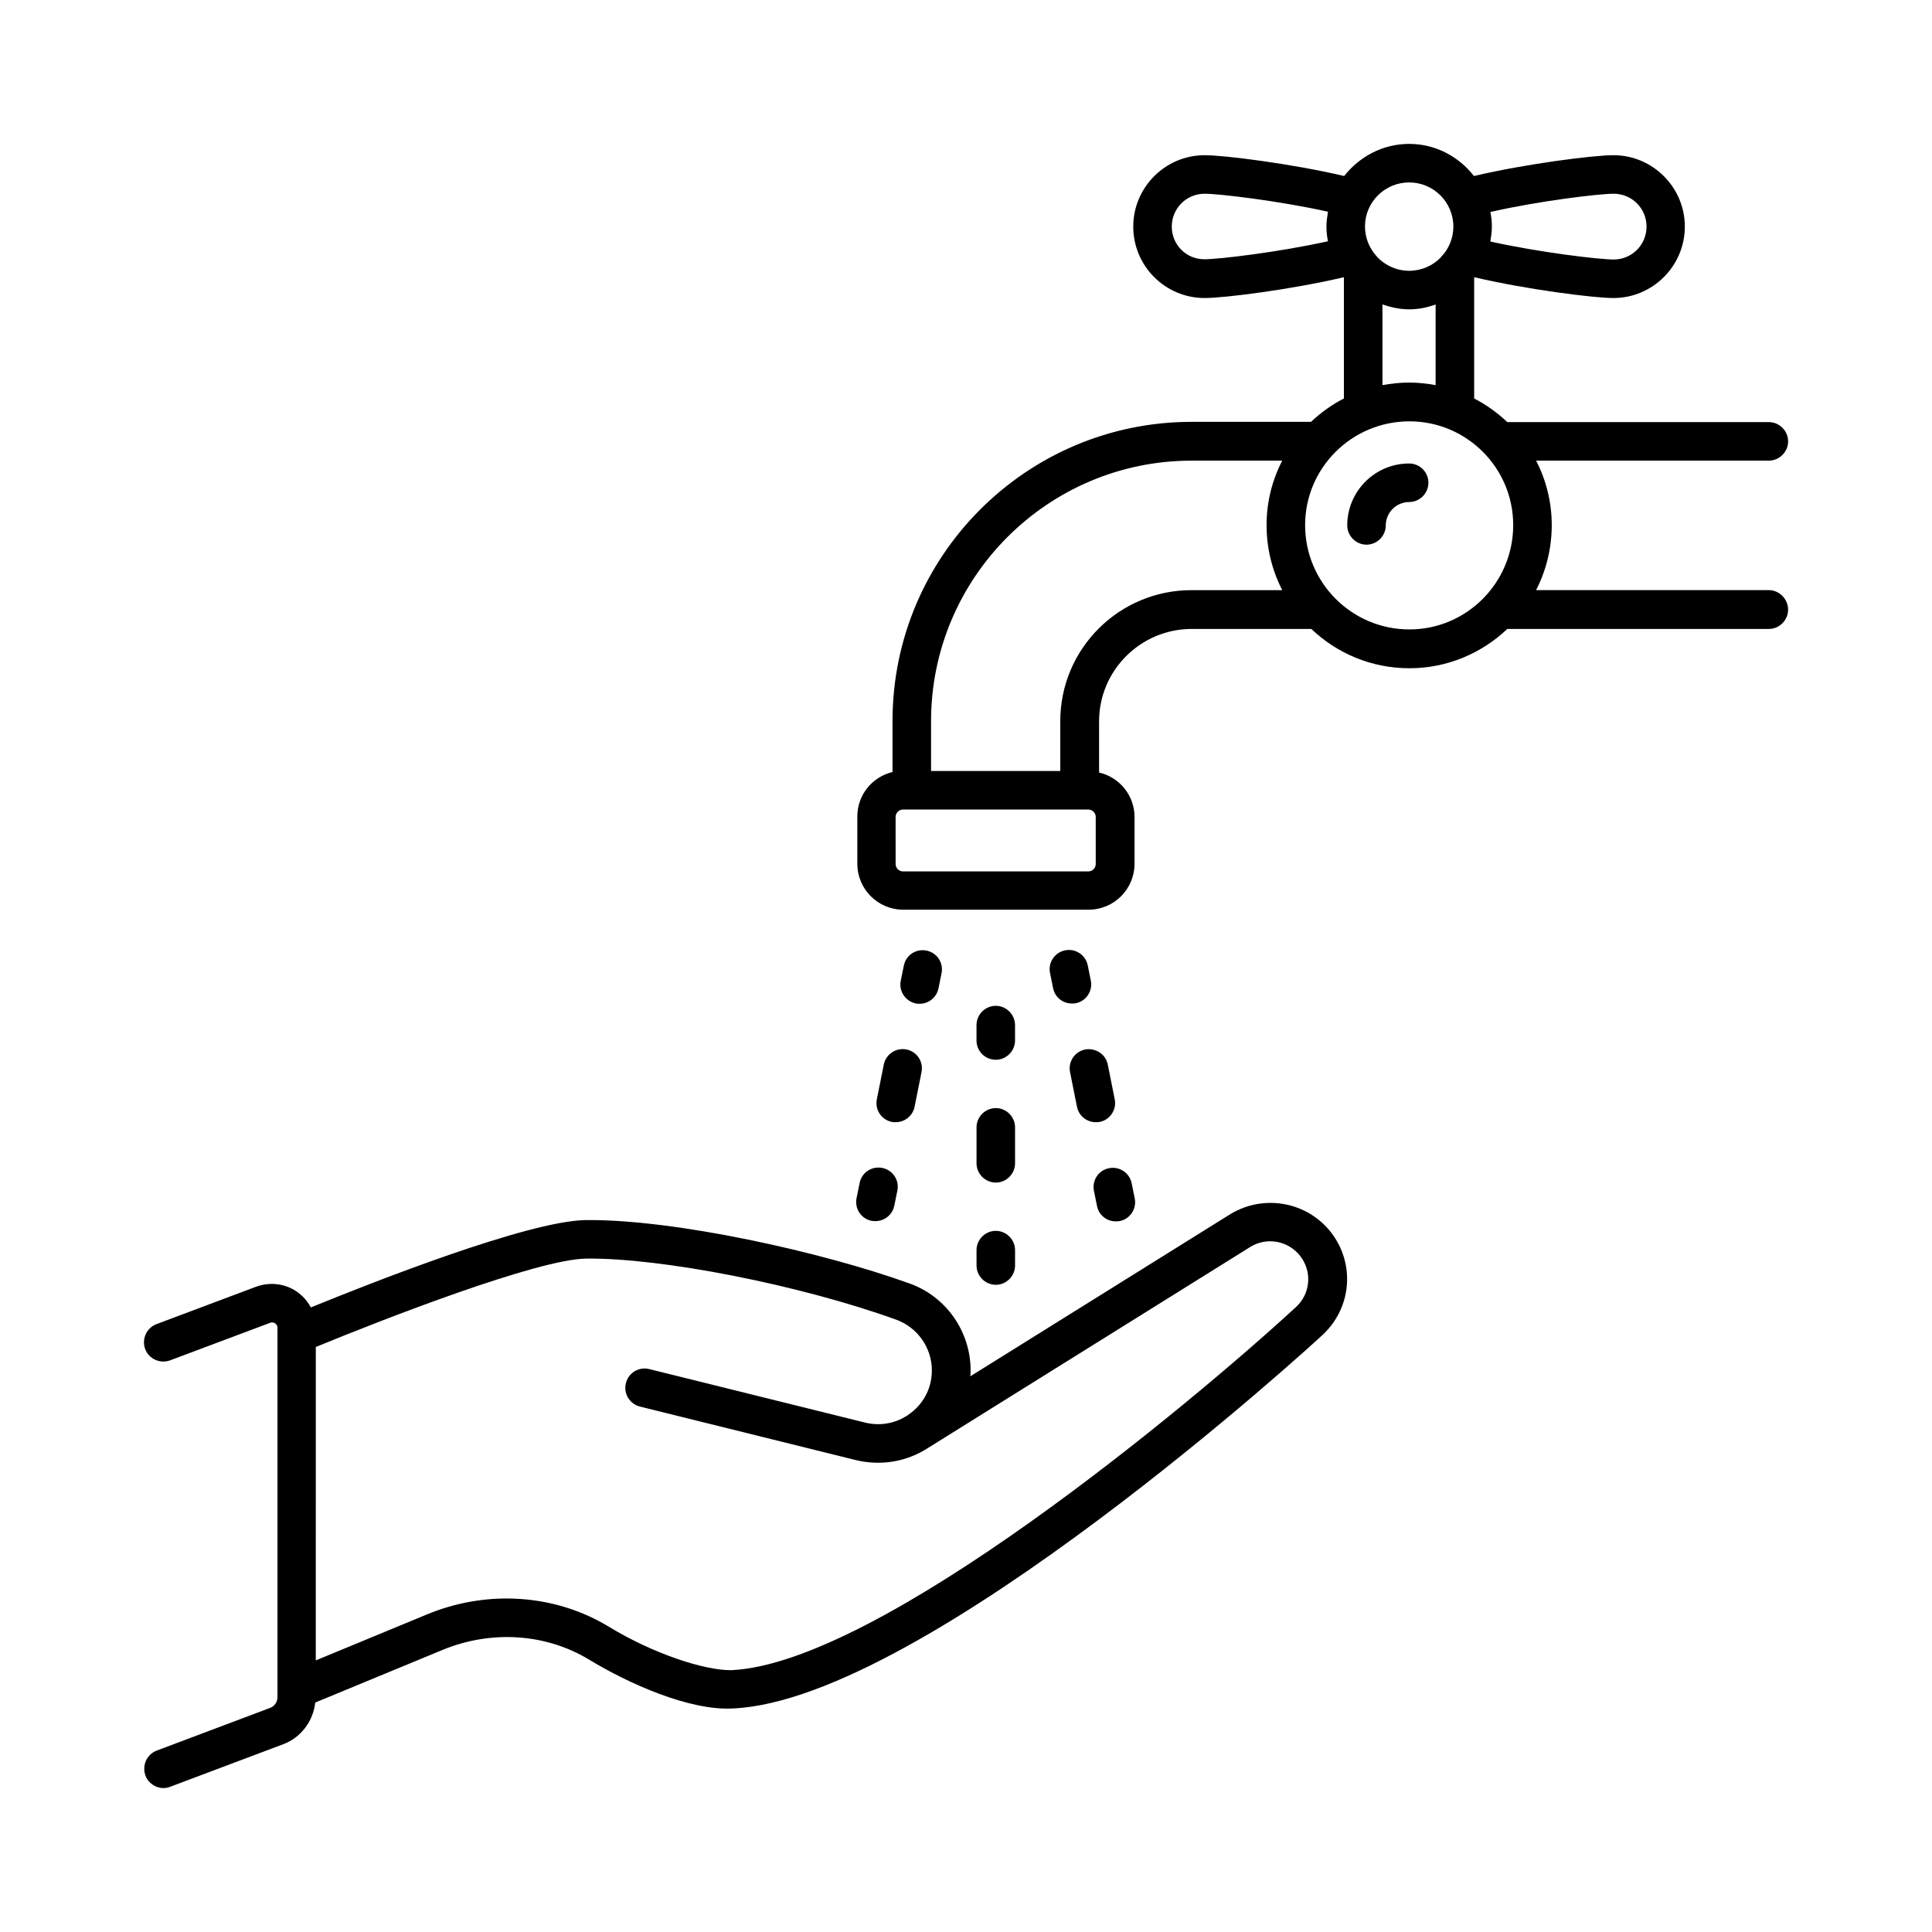 <?xml version="1.0" encoding="UTF-8"?>
<!-- Uploaded to: SVG Repo, www.svgrepo.com, Generator: SVG Repo Mixer Tools -->
<svg fill="#000000" width="800px" height="800px" version="1.1" viewBox="144 144 512 512" xmlns="http://www.w3.org/2000/svg">
 <g>
  <path d="m470.26 465.63-69.105 43.098c0-0.543 0.066-1.09 0.066-1.566 0-10.281-6.469-19.539-16.137-23.012-23.215-8.375-62.43-17.09-85.922-16.816-15.453 0.273-56.918 16.68-72.781 23.148-0.887-1.633-2.109-3.062-3.676-4.152-3.133-2.18-7.148-2.656-10.758-1.363l-26.484 9.941c-2.656 1.02-3.949 3.949-2.996 6.606 1.02 2.656 3.949 3.949 6.606 2.996l26.484-9.941c0.613-0.273 1.09 0 1.363 0.137 0.203 0.137 0.613 0.543 0.613 1.156v97.898c0 1.293-0.816 2.449-1.973 2.859l-30.023 11.301c-2.656 1.02-3.949 3.949-2.996 6.606 0.75 2.043 2.723 3.336 4.766 3.336 0.613 0 1.227-0.137 1.77-0.34l30.023-11.301c4.699-1.77 7.898-6.129 8.441-11.031l33.77-13.957c12.867-5.309 27.367-4.356 38.809 2.586 10.418 6.332 26.621 13.617 38.195 12.938 50.859-2.316 155.16-97.969 156.18-98.992 7.691-7.148 8.715-18.789 2.246-27.164-6.258-8.031-17.559-10.211-26.48-4.969zm17.227 24.715c-28.391 26.145-110.57 94.5-149.71 96.27-7.285 0.066-20.902-4.492-32.406-11.508-8.168-4.969-17.566-7.488-27.098-7.488-7.082 0-14.16 1.363-20.969 4.152l-29.617 12.254 0.004-83.059c18.18-7.488 58.688-23.215 71.555-23.422 19.812-0.273 56.711 6.945 82.312 16.203 5.582 2.043 9.395 7.422 9.395 13.414 0 4.426-1.973 8.512-5.516 11.234-0.34 0.273-0.68 0.477-1.02 0.75-0.066 0-0.066 0.066-0.137 0.066-3.269 2.109-7.285 2.723-11.098 1.77l-57.121-14.16c-2.723-0.68-5.516 0.953-6.195 3.746-0.68 2.793 1.02 5.516 3.746 6.195l57.121 14.16c6.672 1.633 13.547 0.477 19.199-3.199l85.578-53.375c4.356-2.586 9.941-1.496 13.07 2.519 3.199 4.148 2.723 9.938-1.09 13.477z"/>
  <path d="m612.76 300.39h-61.684c2.656-5.176 4.152-11.031 4.152-17.227 0-6.129-1.496-11.984-4.152-17.09h61.684c2.793 0 5.106-2.316 5.106-5.106 0-2.793-2.316-5.106-5.106-5.106h-69.309c-2.586-2.449-5.516-4.562-8.781-6.262v-32.137c13.957 3.269 31.727 5.516 36.902 5.516 10.418 0 18.926-8.512 18.926-18.926 0-10.418-8.512-18.926-18.926-18.926-5.242 0-23.012 2.246-36.969 5.516-3.953-5.109-10.148-8.512-17.16-8.512-7.012 0-13.207 3.402-17.227 8.512-13.957-3.269-31.793-5.516-36.969-5.516-10.418 0-18.926 8.512-18.926 18.926 0 10.414 8.441 18.926 18.926 18.926 5.242 0 22.945-2.246 36.902-5.516v32.137c-3.199 1.633-6.129 3.746-8.715 6.195h-31.66c-43.707 0-79.246 35.539-79.246 79.246v13.547c-5.379 1.293-9.328 6.059-9.328 11.777v12.527c0 6.738 5.445 12.188 12.188 12.188h49.086c6.738 0 12.188-5.445 12.188-12.188v-12.387c0-5.719-4.016-10.555-9.395-11.777v-13.547c0-13.547 11.031-24.508 24.578-24.508h31.66c6.809 6.469 15.93 10.418 26.008 10.418s19.199-4.016 25.938-10.418h69.309c2.793 0 5.106-2.316 5.106-5.106 0-2.797-2.316-5.18-5.106-5.18zm-41.125-105.05c4.832 0 8.715 3.879 8.715 8.715 0 4.832-3.879 8.715-8.715 8.715-3.746 0-19.473-1.84-32.68-4.766 0.203-1.293 0.41-2.586 0.41-3.949 0-1.363-0.137-2.656-0.41-3.879 13.211-3 28.938-4.836 32.68-4.836zm-54.191-2.996c6.469 0 11.711 5.242 11.711 11.711 0 2.996-1.156 5.785-3.062 7.828-0.137 0.066-0.203 0.203-0.273 0.34-2.109 2.18-5.106 3.539-8.375 3.539-3.336 0-6.332-1.43-8.441-3.609-0.07-0.133-0.137-0.203-0.207-0.27-1.906-2.109-3.062-4.832-3.062-7.898 0-6.398 5.242-11.641 11.711-11.641zm-62.91 11.711c0-4.832 3.879-8.715 8.715-8.715 3.746 0 19.473 1.84 32.68 4.766-0.203 1.293-0.41 2.586-0.41 3.879 0 1.363 0.137 2.656 0.41 3.949-13.207 2.926-28.934 4.766-32.68 4.766-4.832 0.07-8.715-3.812-8.715-8.645zm55.828 20.629c2.246 0.75 4.562 1.293 7.082 1.293 2.449 0 4.832-0.477 7.012-1.293v21.379c-2.246-0.41-4.629-0.68-7.012-0.68-2.449 0-4.832 0.273-7.082 0.68zm-75.98 148.28c0 1.09-0.887 1.973-1.973 1.973h-49.086c-1.09 0-1.973-0.887-1.973-1.973l-0.004-12.457c0-1.09 0.887-1.973 1.973-1.973h49.086c1.09 0 1.973 0.887 1.973 1.973zm-9.395-37.852v13.207h-34.246v-13.207c0-38.059 30.977-69.035 69.035-69.035h24.031c-2.656 5.106-4.152 10.961-4.152 17.09 0 6.195 1.496 12.051 4.152 17.227h-24.031c-19.199-0.004-34.789 15.52-34.789 34.719zm64.883-51.949c0-15.184 12.391-27.504 27.641-27.504 15.184 0 27.504 12.324 27.504 27.504 0 15.25-12.324 27.641-27.504 27.641-15.25 0.004-27.641-12.391-27.641-27.641z"/>
  <path d="m386.72 409.94c0.34 0.066 0.68 0.066 1.02 0.066 2.383 0 4.492-1.703 4.969-4.086l0.816-4.016c0.543-2.793-1.227-5.445-4.016-5.992-2.793-0.543-5.445 1.227-5.992 4.016l-0.816 4.016c-0.543 2.731 1.227 5.383 4.019 5.996z"/>
  <path d="m378.21 426.14-1.84 9.191c-0.543 2.793 1.227 5.445 4.016 5.992 0.34 0.066 0.68 0.066 1.02 0.066 2.383 0 4.492-1.703 4.969-4.086l1.84-9.191c0.543-2.793-1.227-5.445-4.016-5.992-2.719-0.539-5.441 1.23-5.988 4.019z"/>
  <path d="m375.01 467.54c0.34 0.066 0.68 0.066 1.02 0.066 2.383 0 4.492-1.703 4.969-4.086l0.816-4.016c0.543-2.793-1.227-5.445-4.016-5.992-2.793-0.543-5.445 1.227-5.992 4.016l-0.816 4.016c-0.543 2.797 1.23 5.453 4.019 5.996z"/>
  <path d="m407.89 424.85c2.793 0 5.106-2.316 5.106-5.106v-4.086c0-2.793-2.316-5.106-5.106-5.106-2.793 0-5.106 2.316-5.106 5.106v4.086c0 2.793 2.246 5.106 5.106 5.106z"/>
  <path d="m402.79 452.29c0 2.793 2.316 5.106 5.106 5.106 2.793 0 5.106-2.316 5.106-5.106v-9.531c0-2.793-2.316-5.106-5.106-5.106-2.793 0-5.106 2.316-5.106 5.106z"/>
  <path d="m402.79 479.38c0 2.793 2.316 5.106 5.106 5.106 2.793 0 5.106-2.316 5.106-5.106v-4.086c0-2.793-2.316-5.106-5.106-5.106-2.793 0-5.106 2.316-5.106 5.106z"/>
  <path d="m432.27 399.86c-0.543-2.793-3.269-4.562-5.992-4.016-2.793 0.543-4.562 3.269-4.016 5.992l0.816 4.016c0.477 2.449 2.586 4.086 4.969 4.086 0.34 0 0.68 0 1.02-0.066 2.793-0.543 4.562-3.269 4.016-5.992z"/>
  <path d="m437.58 426.14c-0.543-2.793-3.269-4.492-5.992-4.016-2.793 0.543-4.562 3.269-4.016 5.992l1.84 9.191c0.477 2.449 2.656 4.086 4.969 4.086 0.34 0 0.68 0 1.02-0.066 2.793-0.543 4.562-3.269 4.016-5.992z"/>
  <path d="m433.9 459.57 0.816 4.016c0.477 2.449 2.586 4.086 4.969 4.086 0.34 0 0.68 0 1.02-0.066 2.793-0.543 4.562-3.269 4.016-5.992l-0.816-4.016c-0.543-2.793-3.269-4.562-5.992-4.016-2.785 0.543-4.555 3.195-4.012 5.988z"/>
  <path d="m517.44 266.83c-9.055 0-16.406 7.352-16.406 16.406 0 2.793 2.316 5.106 5.106 5.106 2.793 0 5.106-2.316 5.106-5.106 0-3.402 2.793-6.195 6.195-6.195 2.793 0 5.106-2.316 5.106-5.106 0-2.789-2.246-5.106-5.106-5.106z"/>
 </g>
</svg>